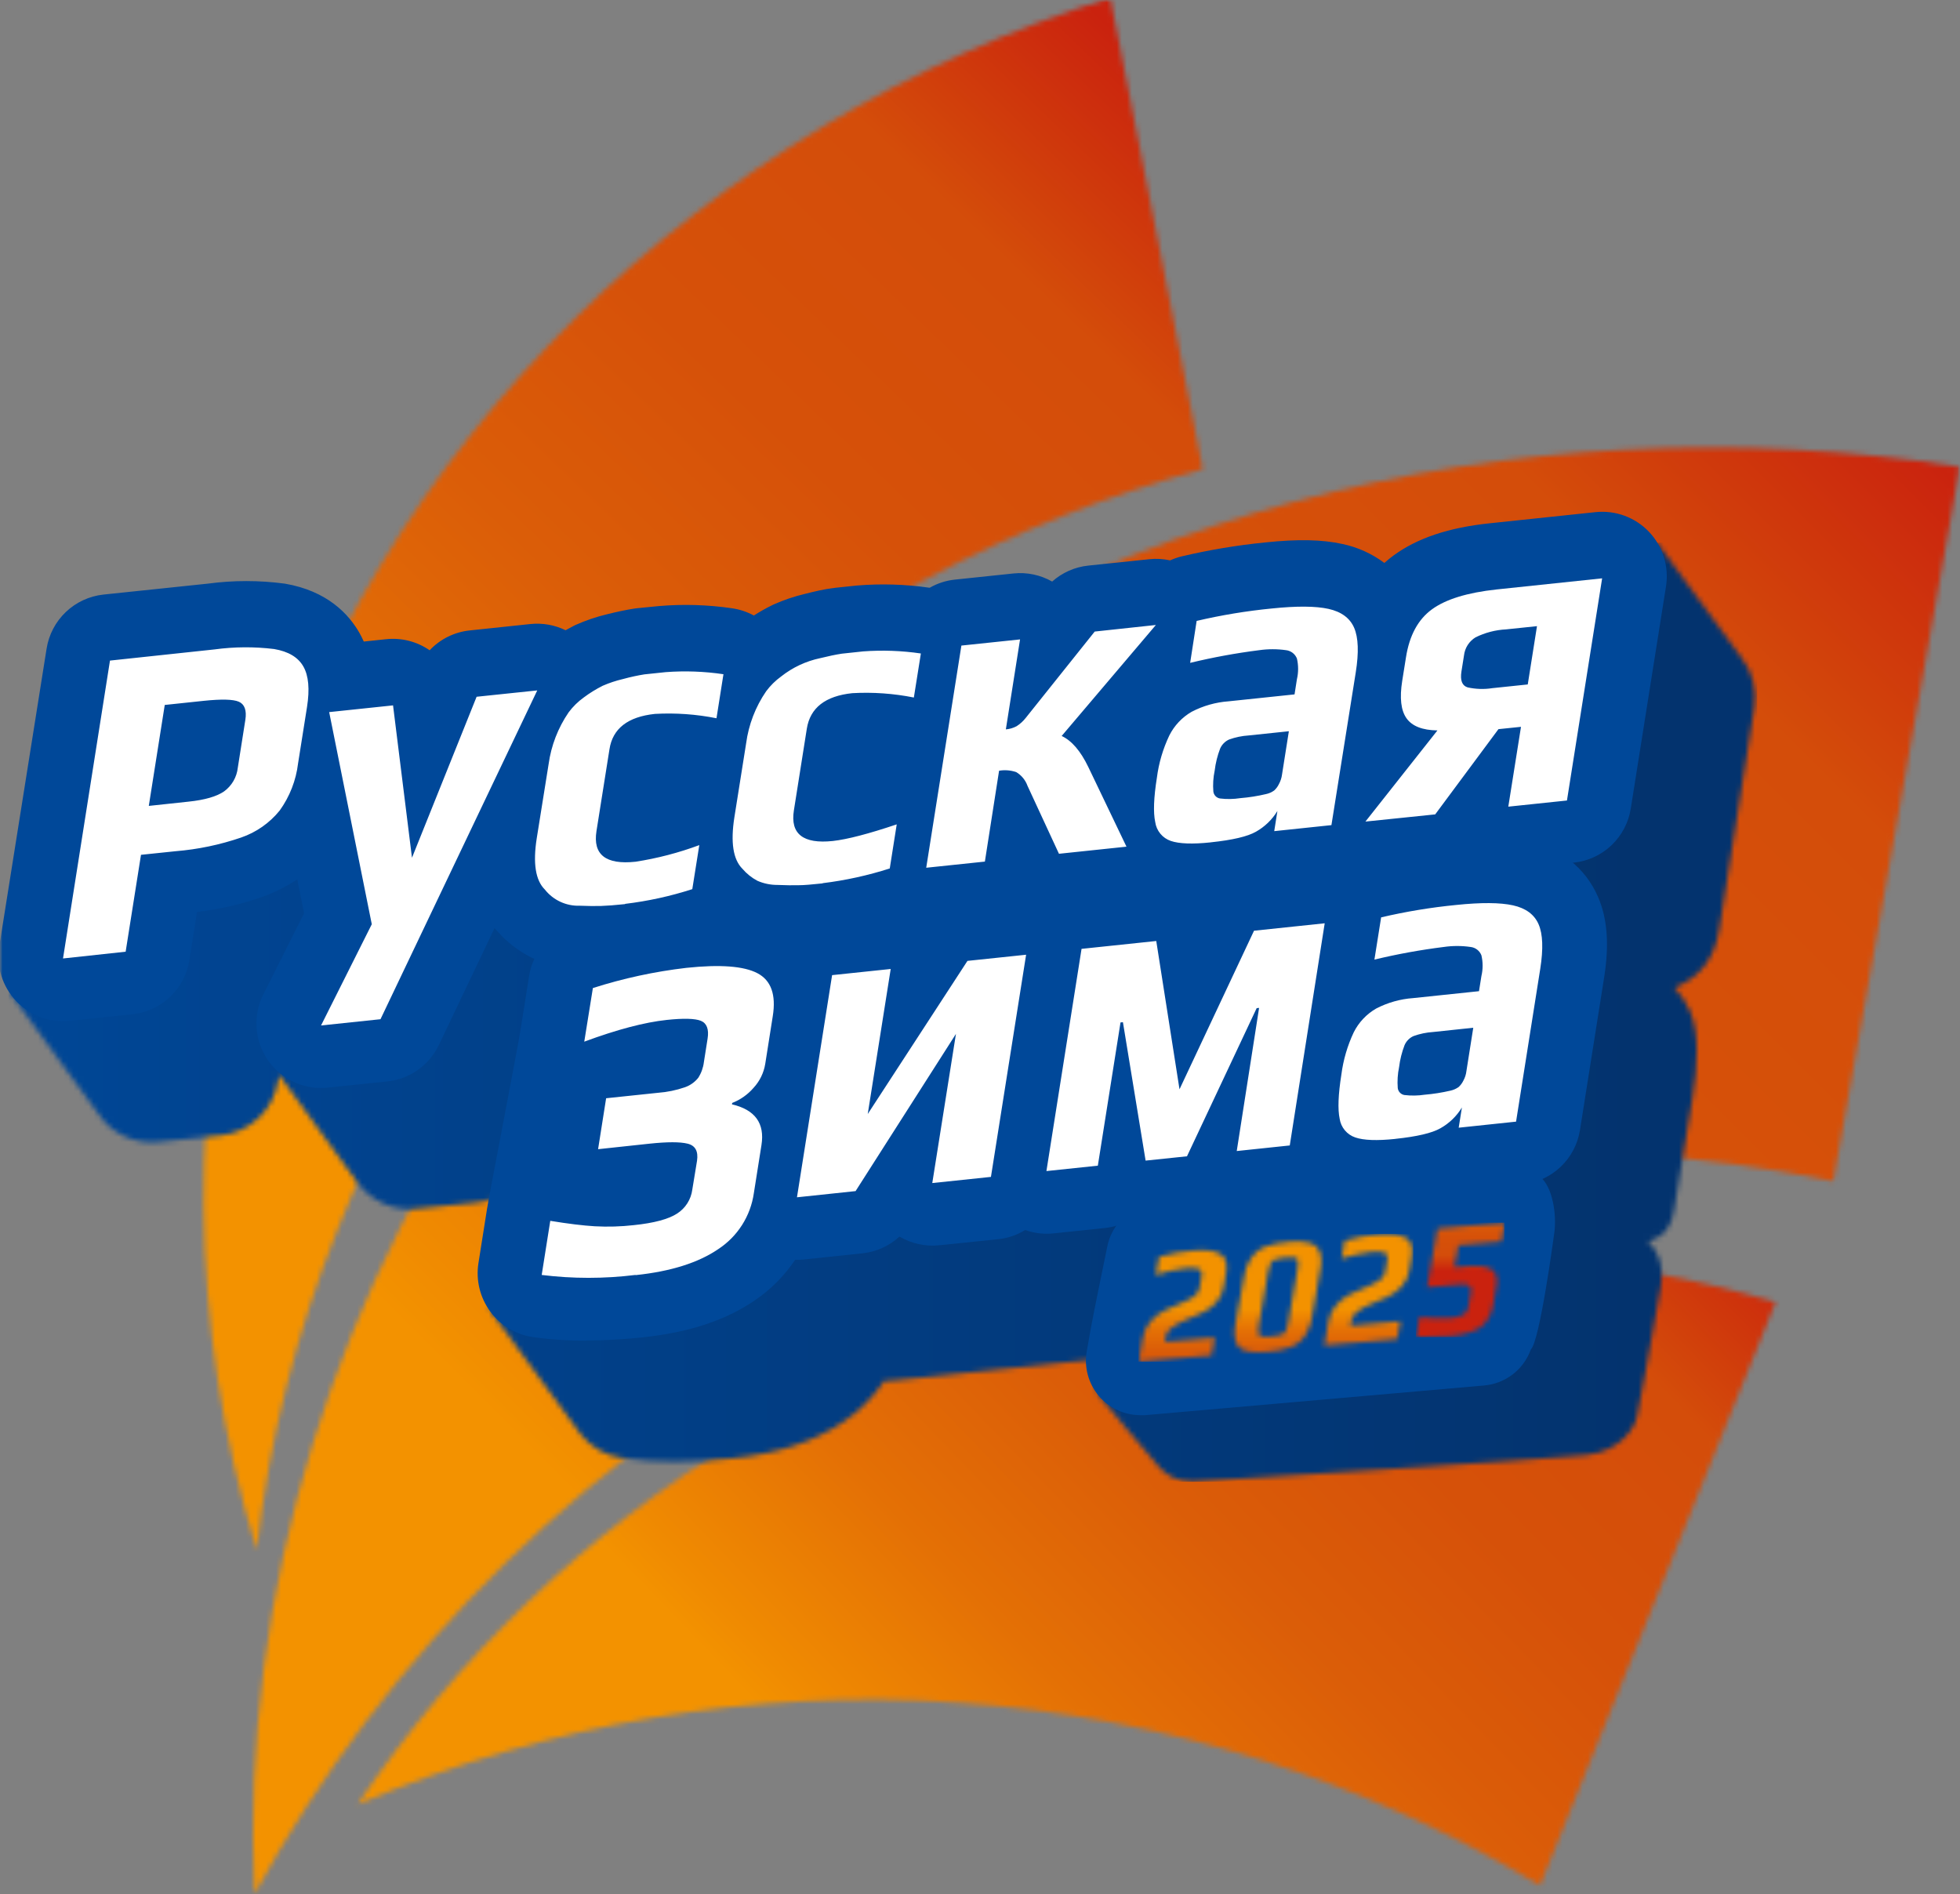 <svg width="387" height="374" viewBox="0 0 387 374" fill="none" xmlns="http://www.w3.org/2000/svg">
<rect x="0" y="0" width="387" height="374" fill="#808080" stroke="none"/>
<mask id="mask0_50_76779" style="mask-type:luminance" maskUnits="userSpaceOnUse" x="-1" y="-1" width="388" height="376">
<path d="M386.972 -0.458H-0.299V374.056H386.972V-0.458Z" fill="white"/>
</mask>
<g mask="url(#mask0_50_76779)">
<mask id="mask1_50_76779" style="mask-type:luminance" maskUnits="userSpaceOnUse" x="40" y="-1" width="198" height="308">
<path d="M219.226 -0.458C139.591 24.553 73.923 86.272 49.768 169.712C36.746 214.295 37.071 261.718 50.703 306.119C53.121 284.445 58.464 263.199 66.585 242.96C96.984 166.944 161.933 113.387 237.472 92.63L219.226 -0.458Z" fill="white"/>
</mask>
<g mask="url(#mask1_50_76779)">
<path d="M133.062 -100.988L-116.844 158.672L140.715 406.671L390.621 147.011L133.062 -100.988Z" fill="url(#paint0_linear_50_76779)"/>
</g>
<mask id="mask2_50_76779" style="mask-type:luminance" maskUnits="userSpaceOnUse" x="49" y="88" width="338" height="287">
<path d="M104.107 201.511C65.65 254.114 47.534 314.441 50.245 374.056C56.667 362.251 63.95 350.934 72.034 340.2C140.274 249.692 255.252 211.282 362.004 233.245L386.972 92.191C381.6 91.337 376.197 90.629 370.763 90.069C359.697 88.935 348.581 88.367 337.457 88.367C249.269 88.367 160.596 124.318 104.107 201.502" fill="white"/>
</mask>
<g mask="url(#mask2_50_76779)">
<path d="M217.246 -81.4L-95.284 231.202L217.246 543.804L529.775 231.202L217.246 -81.4Z" fill="url(#paint1_linear_50_76779)"/>
</g>
<mask id="mask3_50_76779" style="mask-type:luminance" maskUnits="userSpaceOnUse" x="70" y="246" width="281" height="127">
<path d="M249.559 248.701C173.253 257.48 109.248 298.704 70.614 356.31C108.02 340.313 148.688 333.425 189.274 336.211C229.86 338.997 269.205 351.378 304.076 372.336L350.6 257.116C317.814 247.621 283.464 244.76 249.559 248.701Z" fill="white"/>
</mask>
<g mask="url(#mask3_50_76779)">
<path d="M215.794 106.963L8 307.254L205.423 512.168L413.217 311.877L215.794 106.963Z" fill="url(#paint2_linear_50_76779)"/>
</g>
<mask id="mask4_50_76779" style="mask-type:luminance" maskUnits="userSpaceOnUse" x="1" y="107" width="346" height="186">
<path d="M56.377 203.97C60.876 203.431 65.3 202.389 69.567 200.866C71.892 200.002 74.112 198.88 76.185 197.519L77.531 204.213L75.54 208.178L55.648 208.561L56.377 203.97ZM149.781 177.126C150.08 177.126 150.416 177.126 150.799 177.126L150.575 178.576L149.481 178.94L149.781 177.126ZM188.798 173.022C189.359 173.022 190.051 173.069 190.902 173.153L190.752 174.134L190.444 174.228L188.509 174.873L188.798 173.022ZM314.199 108.881V126.075L317.939 126.552L311.629 127.216C303.506 128.067 297.299 130.143 292.671 133.546C292.073 133.986 291.447 134.481 290.802 135.051C288.354 133.216 285.533 131.939 282.538 131.311C278.556 130.423 273.705 130.33 267.264 131.003C261.702 131.534 256.18 132.433 250.737 133.696C249.952 133.883 249.188 134.149 248.456 134.49C247.108 134.184 245.718 134.102 244.343 134.247L232.312 135.566C229.668 135.841 227.176 136.94 225.189 138.707C222.876 137.391 220.208 136.835 217.562 137.118L205.98 138.371C204.233 138.552 202.543 139.093 201.016 139.96H200.932C196.19 139.275 191.386 139.128 186.611 139.521L182.414 139.96L181.797 140.044C180.17 140.297 178.394 140.661 176.356 141.176C174.25 141.679 172.195 142.374 170.215 143.251L169.916 143.392C168.667 144.004 167.455 144.691 166.289 145.449C164.938 144.698 163.462 144.2 161.933 143.981C157.194 143.299 152.393 143.154 147.621 143.551L143.415 143.99L142.798 144.074C141.162 144.327 139.376 144.691 137.357 145.206C135.251 145.709 133.196 146.404 131.216 147.281L130.935 147.412C130.346 147.702 129.767 148.011 129.178 148.347C127.031 147.292 124.63 146.864 122.251 147.113L110.277 148.375C107.252 148.695 104.441 150.084 102.35 152.293C99.844 150.567 96.803 149.794 93.778 150.114L89.347 150.572C89.085 149.983 88.795 149.404 88.478 148.843C86.402 145.206 82.168 140.568 73.755 139.137C68.707 138.463 63.593 138.463 58.546 139.137L37.924 141.307C35.141 141.605 32.534 142.813 30.506 144.744C28.478 146.674 27.143 149.219 26.707 151.984L19.836 195.368L1.711 195.714L19.378 219.884C19.775 220.491 20.223 221.063 20.715 221.595C22.059 223.014 23.712 224.104 25.546 224.78C27.379 225.456 29.344 225.701 31.287 225.494L43.664 224.194C46.448 223.893 49.055 222.684 51.083 220.752C53.111 218.82 54.446 216.274 54.881 213.507L55.087 212.217L70.698 233.657C72.018 235.417 73.77 236.805 75.784 237.688C77.799 238.571 80.007 238.919 82.196 238.696L93.937 237.462C98.349 236.994 102.976 234.507 104.883 230.506L115.109 207.187C115.324 207.439 115.549 207.682 115.782 207.925C117.632 209.994 119.851 211.7 122.326 212.956C122.541 213.068 122.784 213.143 123.008 213.245C122.496 214.338 122.137 215.496 121.943 216.686L120.251 227.196C119.914 229.345 120.131 231.545 120.882 233.587C121.633 235.629 122.892 237.446 124.541 238.864L123.027 248.429C122.835 249.706 122.835 251.005 123.027 252.282C119.853 253.125 117.127 255.162 115.418 257.967L96.432 258.322L114.193 282.566C114.25 282.663 114.313 282.757 114.38 282.847C114.437 282.929 114.5 283.007 114.567 283.081L114.736 283.314C116.75 285.808 119.631 287.451 122.803 287.915C126.265 288.398 129.758 288.633 133.254 288.616C137.001 288.602 140.745 288.393 144.471 287.989C153.622 287.054 160.876 284.642 166.635 280.687C169.781 278.554 172.485 275.833 174.599 272.674C175.17 272.693 175.741 272.674 176.31 272.618L187.892 271.393L203.035 269.804L214.617 268.588C216.561 268.382 216.758 275.255 216.758 275.255C216.758 275.255 227.227 287.971 228.994 289.841C229.783 290.702 230.742 291.389 231.81 291.859C232.879 292.329 234.034 292.571 235.201 292.571H235.93C235.93 292.571 306.338 288.12 313.265 287.326C320.191 286.531 322.874 281.715 323.248 279.63C323.248 279.63 326.791 261.183 327.922 254.039C328.604 249.729 327.277 246.905 325.417 245.166C328.006 244.353 329.904 242.922 330.558 238.818C331.212 234.713 334.185 216.827 334.185 216.827C335.195 210.403 335.559 203.961 333.718 199.707C332.942 197.998 331.904 196.421 330.642 195.032C335.643 192.993 338.551 189.253 339.448 183.559L346.393 139.689C346.668 137.958 346.581 136.189 346.138 134.493C345.696 132.797 344.908 131.211 343.823 129.834L327.193 107.17L314.199 108.881Z" fill="white"/>
</mask>
<g mask="url(#mask4_50_76779)">
<path d="M346.954 107.17H1.655V292.59H346.954V107.17Z" fill="url(#paint3_linear_50_76779)"/>
</g>
<mask id="mask5_50_76779" style="mask-type:luminance" maskUnits="userSpaceOnUse" x="-1" y="-1" width="388" height="376">
<path d="M386.972 -0.458H-0.299V374.056H386.972V-0.458Z" fill="white"/>
</mask>
<g mask="url(#mask5_50_76779)">
<path d="M115.689 264.727C112.19 264.743 108.694 264.509 105.228 264.025C103.559 263.784 101.953 263.212 100.506 262.345C99.058 261.478 97.797 260.331 96.796 258.973C95.796 257.614 95.074 256.07 94.675 254.43C94.275 252.79 94.205 251.088 94.469 249.421L96.161 238.724C96.694 235.377 102.088 207.72 102.779 203.362L104.462 192.76C104.832 190.409 105.853 188.209 107.41 186.409C108.966 184.61 110.995 183.282 113.268 182.577C120.085 180.406 127.098 178.903 134.207 178.089C143.639 177.098 150.397 177.874 155.473 180.539C156.09 180.866 156.688 181.212 157.249 181.586C158.966 180.442 160.936 179.733 162.989 179.52L174.571 178.295C177.302 178.01 180.052 178.613 182.413 180.016C184.43 178.153 186.994 176.992 189.723 176.706L201.296 175.49C203.192 175.29 205.108 175.516 206.905 176.154C208.526 175.158 210.35 174.538 212.242 174.34L227.003 172.788C228.833 172.597 230.684 172.805 232.426 173.397C234.169 173.99 235.763 174.953 237.098 176.219C238.141 174.7 239.501 173.425 241.084 172.483C242.667 171.54 244.436 170.952 246.268 170.759L260.234 169.291C262.17 169.087 264.128 169.33 265.955 170.002C267.108 169.274 268.37 168.737 269.694 168.412C275.148 167.129 280.682 166.213 286.258 165.673C292.699 164.99 297.56 165.084 301.542 165.972C308.086 167.43 313.04 171.376 315.517 177.08C317.387 181.334 317.761 186.523 316.742 192.975L311.965 223.147C311.528 225.913 310.192 228.458 308.165 230.39C306.138 232.321 303.531 233.532 300.748 233.834L289.409 235.022C288.745 235.096 288.075 235.115 287.408 235.078C284.002 236.215 280.471 236.937 276.892 237.228C271.283 237.808 267.058 237.518 263.543 236.293C263.188 236.172 262.842 236.041 262.496 235.9C260.623 237.358 258.379 238.261 256.018 238.509L245.549 239.612C243.873 239.788 242.18 239.629 240.566 239.145C239.088 239.951 237.464 240.457 235.79 240.632L227.62 241.492C226.003 241.663 224.369 241.524 222.805 241.08C221.366 241.839 219.796 242.315 218.178 242.483L208.027 243.549C206.131 243.751 204.214 243.524 202.418 242.885C200.795 243.884 198.967 244.504 197.071 244.699L185.442 245.896C182.711 246.181 179.961 245.577 177.599 244.175C175.582 246.036 173.018 247.197 170.289 247.485L158.707 248.701C158.139 248.76 157.568 248.782 156.997 248.766C154.886 251.922 152.185 254.64 149.042 256.77C143.274 260.725 136.02 263.118 126.869 264.081C123.143 264.482 119.399 264.688 115.651 264.698" fill="#004899"/>
<path d="M63.388 214.835C61.21 214.838 59.068 214.282 57.166 213.22C55.264 212.159 53.665 210.628 52.523 208.773C51.381 206.918 50.734 204.801 50.643 202.625C50.551 200.448 51.019 198.285 52.002 196.341L60.041 180.343L58.695 173.639C56.627 175.006 54.41 176.133 52.086 176.995C47.82 178.518 43.395 179.557 38.897 180.09L37.392 189.599C36.952 192.364 35.616 194.907 33.589 196.836C31.562 198.766 28.956 199.975 26.174 200.277L13.77 201.577C11.826 201.781 9.862 201.536 8.029 200.86C6.196 200.184 4.542 199.095 3.197 197.678C1.851 196.261 0.85 194.553 0.27 192.687C-0.311 190.821 -0.454 188.846 -0.149 186.916L9.198 128.095C9.634 125.328 10.969 122.782 12.997 120.85C15.024 118.919 17.632 117.709 20.416 117.408L41.037 115.248C46.081 114.574 51.193 114.574 56.237 115.248C64.65 116.679 68.884 121.316 70.96 124.953C71.277 125.514 71.567 126.094 71.829 126.683L76.26 126.216C79.287 125.899 82.327 126.675 84.832 128.404C86.919 126.19 89.732 124.799 92.759 124.486L104.733 123.224C107.114 122.976 109.517 123.401 111.669 124.448C112.249 124.121 112.838 123.813 113.417 123.513L113.698 123.383C115.68 122.501 117.739 121.803 119.849 121.298C121.868 120.793 123.644 120.419 125.289 120.166L125.897 120.091L130.15 119.671C134.924 119.269 139.729 119.414 144.471 120.101C146.004 120.314 147.486 120.802 148.846 121.541C150.018 120.789 151.232 120.106 152.482 119.493C152.575 119.439 152.672 119.392 152.772 119.353C154.75 118.471 156.806 117.776 158.913 117.277C160.951 116.763 162.727 116.342 164.363 116.146C164.559 116.146 164.765 116.08 164.971 116.062L169.177 115.622C173.949 115.226 178.75 115.37 183.489 116.052H183.582C185.105 115.181 186.792 114.636 188.536 114.453L200.118 113.238C202.766 112.961 205.433 113.521 207.746 114.837C209.732 113.066 212.224 111.964 214.869 111.686L226.928 110.423C228.303 110.275 229.692 110.354 231.041 110.657C231.777 110.32 232.544 110.054 233.331 109.863C238.755 108.583 244.257 107.664 249.802 107.114C256.233 106.431 261.085 106.534 265.077 107.422C268.071 108.052 270.891 109.328 273.34 111.162C273.936 110.625 274.56 110.119 275.21 109.647C279.883 106.244 286.044 104.178 294.167 103.327L315.031 101.13C316.975 100.925 318.94 101.17 320.775 101.846C322.609 102.523 324.263 103.613 325.608 105.031C326.954 106.449 327.955 108.158 328.535 110.025C329.114 111.893 329.256 113.869 328.95 115.8L321.995 159.661C321.559 162.426 320.224 164.971 318.196 166.901C316.168 168.831 313.561 170.039 310.778 170.338L299.196 171.563C296.609 171.839 294 171.317 291.718 170.067C289.754 171.758 287.321 172.808 284.744 173.078L270.938 174.527C269.814 174.646 268.679 174.615 267.563 174.434C266.509 174.842 265.406 175.109 264.282 175.228L252.934 176.425C252.268 176.477 251.599 176.477 250.933 176.425C247.528 177.566 243.997 178.291 240.417 178.585C235.5 179.099 231.621 178.94 228.368 178.071C226.953 178.809 225.411 179.272 223.825 179.436L210.504 180.838C207.875 181.113 205.226 180.564 202.923 179.268C200.936 181.014 198.458 182.101 195.828 182.381L184.246 183.597C182.678 183.758 181.093 183.628 179.572 183.213H179.497C174.391 184.884 169.135 186.052 163.802 186.701C161.437 186.953 159.568 187.093 158.081 187.131C156.595 187.168 155.043 187.131 153.052 187.131C150.129 187.062 147.246 186.427 144.564 185.261C143.338 186.229 141.944 186.961 140.451 187.421C135.348 189.061 130.098 190.201 124.775 190.824C122.419 191.067 120.55 191.217 119.054 191.254C117.558 191.292 116.016 191.254 114.025 191.198C110.852 191.149 107.727 190.416 104.864 189.048C102.392 187.789 100.173 186.083 98.321 184.017C98.087 183.774 97.863 183.531 97.648 183.279L86.645 206.354C85.707 208.324 84.28 210.019 82.499 211.278C80.718 212.537 78.644 213.318 76.475 213.545L64.715 214.76C64.274 214.808 63.831 214.833 63.388 214.835Z" fill="#004899"/>
<path d="M281.323 216.163C279.989 216.366 278.634 216.388 277.294 216.228C276.957 216.17 276.648 216.005 276.412 215.758C276.176 215.51 276.027 215.193 275.985 214.854C275.878 213.471 275.966 212.079 276.247 210.721C276.429 209.233 276.794 207.773 277.331 206.373C277.677 205.578 278.307 204.941 279.098 204.587C280.344 204.137 281.647 203.866 282.968 203.783L290.895 202.942L289.549 211.46C289.473 212.142 289.264 212.803 288.932 213.404C288.702 213.877 288.385 214.302 287.997 214.657C287.508 215.001 286.955 215.242 286.371 215.368C284.713 215.753 283.029 216.019 281.332 216.163M275.499 224.886C279.781 224.437 282.75 223.739 284.408 222.792C286.155 221.815 287.617 220.401 288.652 218.687L288.016 222.68L299.346 221.483L304.122 191.301C304.739 187.374 304.636 184.447 303.795 182.512C302.954 180.577 301.271 179.333 298.738 178.772C296.205 178.211 292.475 178.183 287.521 178.697C282.533 179.185 277.583 180.003 272.704 181.147L271.377 189.487C275.895 188.399 280.47 187.566 285.081 186.991C286.829 186.737 288.605 186.737 290.353 186.991C290.828 187.042 291.279 187.222 291.658 187.513C292.037 187.803 292.33 188.191 292.503 188.636C292.82 189.983 292.82 191.385 292.503 192.732L292.026 195.724L279.023 197.089C276.472 197.272 273.984 197.976 271.713 199.155C269.818 200.249 268.285 201.875 267.301 203.83C266.051 206.474 265.225 209.298 264.852 212.198C264.229 216.125 264.117 219.033 264.516 220.922C264.641 221.76 264.996 222.548 265.54 223.198C266.084 223.848 266.797 224.335 267.6 224.606C269.255 225.176 271.872 225.27 275.471 224.896M206.615 231.244L216.767 230.178L221.245 201.895L221.721 201.848L226.199 229.178L234.369 228.327L248.129 199.071L248.606 199.024L244.193 227.289L254.663 226.186L261.562 182.316L247.605 183.784L232.892 215.097L228.302 185.813L213.551 187.365L206.615 231.244ZM157.361 236.424L168.934 235.199L188.751 204.157L184.078 233.61L195.66 232.394L202.605 188.524L191.023 189.74L171.336 219.977L175.87 191.338L164.298 192.554L157.361 236.424ZM125.541 251.786C132.459 251.057 137.89 249.343 141.835 246.644C143.719 245.407 145.318 243.784 146.527 241.881C147.735 239.979 148.526 237.842 148.846 235.611L150.351 226.102C151.03 221.813 149.089 219.136 144.527 218.07L144.574 217.79C146.202 217.155 147.649 216.131 148.79 214.807C150.009 213.489 150.812 211.84 151.098 210.066L152.585 200.642C153.258 196.415 152.251 193.595 149.565 192.18C146.879 190.765 142.206 190.41 135.544 191.114C129.269 191.844 123.08 193.181 117.063 195.106L115.362 205.691C121.83 203.297 127.258 201.866 131.646 201.399C134.973 201.044 137.254 201.109 138.395 201.577C139.535 202.044 140.012 203.222 139.713 205.092L138.984 209.72C138.85 210.826 138.47 211.886 137.871 212.825C137.187 213.685 136.273 214.333 135.235 214.695C133.517 215.288 131.729 215.656 129.916 215.789L119.68 216.864L118.091 226.924L128.28 225.831C131.776 225.463 134.269 225.463 135.759 225.831C137.292 226.205 137.899 227.327 137.628 229.206L136.693 234.909C136.568 235.87 136.234 236.792 135.714 237.609C135.194 238.427 134.501 239.12 133.683 239.64C132.001 240.734 129.15 241.51 125.13 241.922C122.583 242.21 120.016 242.285 117.456 242.146C115.137 242.009 112.202 241.651 108.65 241.071L106.958 251.758C113.098 252.516 119.308 252.516 125.448 251.758" fill="white"/>
<path d="M294.671 135.884C293.047 136.139 291.389 136.088 289.783 135.734C288.689 135.397 288.287 134.359 288.558 132.611L289.063 129.432C289.145 128.701 289.393 127.998 289.788 127.377C290.184 126.756 290.716 126.234 291.344 125.851C293.223 124.923 295.271 124.389 297.364 124.28L303.477 123.644L301.654 135.154L294.671 135.884ZM269.601 162.232L283.379 160.811L295.868 143.981L300.318 143.523L297.812 159.287L309.394 158.071L316.34 114.201L295.485 116.398C289.72 117.021 285.47 118.33 282.734 120.325C279.998 122.32 278.291 125.471 277.612 129.778L276.864 134.453C276.331 137.838 276.611 140.297 277.724 141.849C278.836 143.401 280.855 144.186 283.819 144.233L269.601 162.232ZM244.904 157.604C243.57 157.812 242.214 157.834 240.875 157.669C240.539 157.611 240.231 157.445 239.997 157.198C239.763 156.95 239.615 156.633 239.575 156.295C239.463 154.915 239.551 153.526 239.837 152.171C240.015 150.683 240.376 149.223 240.912 147.823C241.257 147.026 241.887 146.386 242.679 146.028C243.924 145.579 245.227 145.308 246.549 145.224L254.485 144.392L253.139 152.91C253.055 153.589 252.842 154.246 252.513 154.845C252.286 155.32 251.968 155.745 251.578 156.098C251.09 156.449 250.532 156.691 249.942 156.809C248.285 157.201 246.601 157.466 244.904 157.604ZM239.08 166.327C243.361 165.878 246.331 165.18 247.988 164.233C249.728 163.254 251.187 161.844 252.223 160.137L251.597 164.121L262.889 162.933L267.694 132.761C268.32 128.834 268.208 125.898 267.376 123.972C266.544 122.046 264.843 120.793 262.309 120.232C259.776 119.671 256.046 119.643 251.092 120.157C246.104 120.645 241.155 121.464 236.276 122.607L234.995 130.891C239.497 129.802 244.057 128.965 248.652 128.385C250.398 128.137 252.169 128.137 253.915 128.385C254.39 128.437 254.842 128.618 255.223 128.908C255.603 129.198 255.897 129.586 256.074 130.03C256.39 131.377 256.39 132.779 256.074 134.126L255.607 137.118L242.595 138.483C240.046 138.665 237.561 139.369 235.294 140.549C233.399 141.644 231.865 143.269 230.882 145.224C229.624 147.866 228.794 150.69 228.423 153.592C227.8 157.519 227.691 160.427 228.096 162.316C228.212 163.164 228.562 163.964 229.107 164.624C229.652 165.285 230.37 165.781 231.181 166.056C232.826 166.617 235.453 166.72 239.052 166.337M182.881 171.348L194.463 170.133L197.267 152.19C198.4 151.999 199.563 152.092 200.651 152.461C201.682 153.078 202.468 154.033 202.876 155.163L209.092 168.59L222.422 167.187L214.888 151.461C213.367 148.3 211.613 146.256 209.625 145.327L228.227 123.411L216.15 124.71L202.549 141.737C202.041 142.392 201.425 142.955 200.726 143.401C200.069 143.752 199.347 143.966 198.604 144.027L201.408 126.262L189.826 127.478L182.881 171.348ZM162.428 174.396C166.928 173.846 171.366 172.872 175.683 171.488L177.057 162.783C171.505 164.653 167.301 165.747 164.447 166.065C158.576 166.689 156.012 164.672 156.754 160.016L159.306 143.887C159.96 139.773 162.954 137.436 168.289 136.875C172.36 136.647 176.443 136.936 180.441 137.735L181.825 129.039C178.05 128.484 174.225 128.346 170.42 128.628L166.214 129.077C164.989 129.264 163.568 129.563 161.942 129.965C159.126 130.557 156.485 131.796 154.23 133.583C153.102 134.399 152.106 135.383 151.276 136.501C149.168 139.571 147.814 143.094 147.322 146.786L145.003 161.381C144.224 166.336 144.754 169.727 146.593 171.554C147.417 172.52 148.416 173.322 149.537 173.919C150.787 174.467 152.137 174.747 153.501 174.742C155.152 174.811 156.554 174.829 157.707 174.798C158.848 174.798 160.427 174.639 162.437 174.434M123.419 178.482C127.927 177.942 132.372 176.969 136.693 175.574L138.077 166.879C133.999 168.397 129.776 169.497 125.476 170.161C119.605 170.784 117.038 168.768 117.773 164.111L120.335 147.973C120.958 143.872 123.952 141.537 129.318 140.97C133.389 140.743 137.472 141.032 141.47 141.83L142.844 133.135C139.07 132.575 135.245 132.437 131.44 132.723L127.243 133.163C126.018 133.359 124.588 133.649 122.961 134.098C121.61 134.414 120.289 134.853 119.016 135.407C117.704 136.064 116.452 136.836 115.277 137.716C114.131 138.537 113.119 139.53 112.277 140.661C110.185 143.716 108.831 147.214 108.323 150.881L105.986 165.486C105.2 170.435 105.73 173.823 107.575 175.649C108.393 176.686 109.444 177.516 110.642 178.072C111.841 178.627 113.153 178.893 114.473 178.847C116.128 178.912 117.53 178.931 118.68 178.894C119.83 178.856 121.41 178.744 123.419 178.529M63.388 202.493L75.128 201.259L106.079 136.332L94.105 137.585L81.345 169.375L77.606 139.287L64.995 140.615L73.408 182.503L63.388 202.493ZM29.38 159.137L32.53 139.203L40.224 138.389C43.72 138.025 46.019 138.081 47.141 138.558C48.263 139.035 48.749 140.231 48.44 142.167L46.954 151.592C46.854 152.516 46.562 153.409 46.097 154.214C45.632 155.019 45.004 155.718 44.252 156.267C42.794 157.276 40.457 157.959 37.232 158.296L29.38 159.137ZM12.442 189.263L24.809 187.926L27.838 168.796L34.662 168.085C39.073 167.726 43.422 166.818 47.608 165.383C50.604 164.354 53.248 162.5 55.236 160.035C57.207 157.292 58.452 154.095 58.854 150.741L60.621 139.596C61.172 136.089 60.938 133.434 59.901 131.611C58.863 129.787 56.938 128.637 54.124 128.16C50.22 127.682 46.271 127.707 42.374 128.235L21.715 130.442L12.442 189.263Z" fill="white"/>
</g>
<mask id="mask6_50_76779" style="mask-type:luminance" maskUnits="userSpaceOnUse" x="-1" y="-1" width="388" height="376">
<path d="M386.972 -0.458H-0.299V374.056H386.972V-0.458Z" fill="white"/>
</mask>
<g mask="url(#mask6_50_76779)">
<path d="M304.525 232.806C302.262 230.337 298.187 231.132 294.859 231.422L289.69 231.871C287.051 232.105 284.592 233.303 282.782 235.237C279.715 233.432 275.92 232.759 271.19 233.17C268.237 233.431 265.316 233.979 262.469 234.807C262.057 234.928 261.665 235.068 261.272 235.227L260.767 235.106C259.396 234.774 257.991 234.598 256.58 234.582C255.645 234.582 254.607 234.629 253.327 234.741C252.476 234.816 251.579 234.919 250.578 235.059L250.176 235.115C248.751 235.375 247.355 235.772 246.007 236.303C245.309 236.571 244.628 236.883 243.969 237.238C241.046 236.278 237.95 235.959 234.893 236.303C231.936 236.564 229.012 237.112 226.162 237.939C224.242 238.497 222.516 239.581 221.178 241.068C219.84 242.554 218.944 244.385 218.59 246.354C218.59 246.354 215.87 259.537 215.421 262.09L214.58 266.821C214.307 268.367 214.376 269.954 214.781 271.471C215.187 272.987 215.92 274.397 216.929 275.6C217.937 276.803 219.197 277.77 220.619 278.434C222.041 279.098 223.592 279.443 225.162 279.443C225.479 279.443 225.788 279.443 226.096 279.443L293.064 273.581C295.117 273.4 297.076 272.633 298.706 271.372C300.336 270.111 301.571 268.408 302.262 266.466C304.02 264.914 306.824 243.932 306.824 243.932C307.404 240.641 306.824 235.227 304.534 232.768" fill="#004899"/>
</g>
<mask id="mask7_50_76779" style="mask-type:luminance" maskUnits="userSpaceOnUse" x="224" y="243" width="55" height="26">
<path d="M235.566 246.933C233.286 247.127 231.032 247.547 228.835 248.186L228.199 251.749C230.121 251.119 232.1 250.68 234.107 250.44C234.977 250.314 235.863 250.359 236.715 250.571C237.201 250.739 237.388 251.16 237.276 251.833L236.799 254.516C236.721 254.835 236.58 255.135 236.384 255.398C236.188 255.662 235.942 255.883 235.659 256.05C234.81 256.611 233.901 257.075 232.948 257.434C231.808 257.901 230.807 258.369 229.938 258.78C228.866 259.317 227.912 260.064 227.134 260.977C226.364 261.864 225.85 262.943 225.647 264.1L224.806 268.897L239.23 267.634L239.856 264.1L229.985 264.97L230.172 263.894C230.252 263.535 230.402 263.194 230.614 262.893C230.826 262.591 231.095 262.334 231.406 262.137C232.275 261.516 233.217 261.004 234.21 260.613C235.257 260.201 236.295 259.752 237.314 259.257C238.379 258.774 239.333 258.077 240.118 257.209C240.88 256.389 241.389 255.366 241.586 254.264L242.1 251.347C242.417 249.533 242.04 248.286 240.969 247.607C239.844 247.031 238.584 246.769 237.323 246.849C236.799 246.849 236.229 246.849 235.622 246.933M249.12 263.904C248.963 263.884 248.815 263.817 248.697 263.712C248.578 263.607 248.494 263.468 248.456 263.315C248.398 262.79 248.43 262.258 248.55 261.744L250.419 251.019C250.498 250.467 250.655 249.928 250.887 249.421C251.094 249.067 251.428 248.806 251.821 248.691C252.461 248.491 253.124 248.372 253.794 248.336C254.414 248.245 255.043 248.245 255.663 248.336C255.817 248.359 255.96 248.428 256.075 248.533C256.19 248.637 256.271 248.774 256.308 248.925C256.366 249.45 256.334 249.981 256.215 250.496L254.345 261.22C254.267 261.773 254.109 262.311 253.878 262.819C253.685 263.162 253.372 263.422 252.999 263.548C252.375 263.748 251.728 263.864 251.074 263.894C250.634 263.894 250.251 263.95 249.942 263.95C249.679 263.959 249.416 263.937 249.157 263.885M254.289 245.279C253.616 245.344 252.868 245.428 252.064 245.54C251.322 245.671 250.596 245.878 249.896 246.157C249.24 246.4 248.631 246.751 248.092 247.195C247.504 247.73 247.013 248.363 246.643 249.065C246.188 249.897 245.872 250.797 245.708 251.73L243.866 261.791C243.682 262.65 243.682 263.54 243.866 264.399C243.964 265.013 244.244 265.583 244.67 266.036C245.114 266.432 245.656 266.7 246.241 266.812C246.856 266.939 247.482 267.011 248.11 267.027C248.866 267.036 249.621 267.002 250.372 266.924C251.242 266.849 251.971 266.755 252.579 266.643C253.312 266.518 254.029 266.314 254.719 266.036C255.395 265.785 256.026 265.429 256.589 264.979C257.184 264.449 257.678 263.815 258.047 263.109C258.506 262.28 258.823 261.379 258.982 260.444L260.758 250.374C260.947 249.502 260.947 248.6 260.758 247.728C260.631 247.133 260.339 246.586 259.917 246.148C259.447 245.746 258.879 245.475 258.271 245.363C257.659 245.214 257.032 245.135 256.402 245.129H256.346C255.797 245.129 255.068 245.166 254.158 245.241M272.237 243.717C269.958 243.919 267.704 244.342 265.507 244.979L264.88 248.542C266.8 247.914 268.775 247.473 270.779 247.223C271.645 247.099 272.528 247.144 273.377 247.354C273.864 247.523 274.05 247.943 273.929 248.607L273.462 251.3C273.38 251.619 273.237 251.918 273.04 252.181C272.842 252.445 272.595 252.666 272.312 252.833C271.464 253.391 270.558 253.855 269.61 254.217C268.47 254.675 267.47 255.152 266.6 255.564C265.527 256.095 264.573 256.839 263.796 257.751C263.028 258.643 262.515 259.725 262.31 260.884L261.459 265.671L275.892 264.409L276.509 260.884L266.628 261.791L266.815 260.725C266.989 260.001 267.43 259.37 268.049 258.958C268.918 258.339 269.86 257.831 270.854 257.443C271.901 257.031 272.938 256.573 273.957 256.087C275.019 255.599 275.973 254.902 276.761 254.039C277.527 253.218 278.037 252.191 278.229 251.085L278.743 248.177C279.07 246.363 278.687 245.12 277.612 244.437C276.487 243.861 275.228 243.599 273.966 243.68C273.443 243.68 272.873 243.68 272.265 243.754" fill="white"/>
</mask>
<g mask="url(#mask7_50_76779)">
<path d="M279.061 243.642H224.778V268.887H279.061V243.642Z" fill="url(#paint4_linear_50_76779)"/>
</g>
<mask id="mask8_50_76779" style="mask-type:luminance" maskUnits="userSpaceOnUse" x="279" y="241" width="19" height="24">
<path d="M283.819 242.595L281.772 254.198L288.222 253.628C288.853 253.511 289.504 253.586 290.091 253.843C290.437 254.068 290.559 254.47 290.447 255.068L289.886 258.275C289.836 258.571 289.715 258.85 289.535 259.089C289.354 259.328 289.119 259.52 288.848 259.649C288.013 260.031 287.111 260.247 286.193 260.285C284.221 260.389 282.244 260.31 280.286 260.052L279.584 264.053C282.513 264.053 284.72 263.982 286.203 263.838C286.801 263.782 287.502 263.698 288.278 263.586C289.009 263.45 289.728 263.256 290.428 263.006C291.097 262.797 291.728 262.481 292.298 262.071C292.902 261.626 293.413 261.067 293.803 260.426C294.259 259.712 294.576 258.919 294.737 258.088L295.523 253.591C295.676 252.91 295.604 252.198 295.317 251.562C295.041 251.015 294.571 250.591 293.999 250.374C292.865 249.995 291.665 249.855 290.475 249.963L287.184 250.253L287.951 245.896L296.476 245.148L297.13 241.408L283.819 242.595Z" fill="white"/>
</mask>
<g mask="url(#mask8_50_76779)">
<path d="M297.055 241.436H279.556V264.054H297.055V241.436Z" fill="url(#paint5_linear_50_76779)"/>
</g>
</g>
<defs>
<linearGradient id="paint0_linear_50_76779" x1="17.967" y1="284.255" x2="254.259" y2="38.855" gradientUnits="userSpaceOnUse">
<stop stop-color="#F39200"/>
<stop offset="0.23" stop-color="#F39200"/>
<stop offset="0.26" stop-color="#F08B01"/>
<stop offset="0.4" stop-color="#E47005"/>
<stop offset="0.55" stop-color="#DB5D08"/>
<stop offset="0.7" stop-color="#D65109"/>
<stop offset="0.86" stop-color="#D44D0A"/>
<stop offset="1" stop-color="#CA220E"/>
</linearGradient>
<linearGradient id="paint1_linear_50_76779" x1="61.711" y1="385.669" x2="370.22" y2="77.231" gradientUnits="userSpaceOnUse">
<stop stop-color="#F39200"/>
<stop offset="0.23" stop-color="#F39200"/>
<stop offset="0.26" stop-color="#F08B01"/>
<stop offset="0.4" stop-color="#E47005"/>
<stop offset="0.55" stop-color="#DB5D08"/>
<stop offset="0.7" stop-color="#D65109"/>
<stop offset="0.86" stop-color="#D44D0A"/>
<stop offset="1" stop-color="#CA220E"/>
</linearGradient>
<linearGradient id="paint2_linear_50_76779" x1="116.083" y1="392.511" x2="312.542" y2="203.234" gradientUnits="userSpaceOnUse">
<stop stop-color="#F39200"/>
<stop offset="0.23" stop-color="#F39200"/>
<stop offset="0.26" stop-color="#F08B01"/>
<stop offset="0.4" stop-color="#E47005"/>
<stop offset="0.55" stop-color="#DB5D08"/>
<stop offset="0.7" stop-color="#D65109"/>
<stop offset="0.86" stop-color="#D44D0A"/>
<stop offset="1" stop-color="#CA220E"/>
</linearGradient>
<linearGradient id="paint3_linear_50_76779" x1="-20.615" y1="215.942" x2="323.367" y2="215.942" gradientUnits="userSpaceOnUse">
<stop stop-color="#004899"/>
<stop offset="1" stop-color="#03336E"/>
</linearGradient>
<linearGradient id="paint4_linear_50_76779" x1="258.785" y1="277.91" x2="258.785" y2="252.732" gradientUnits="userSpaceOnUse">
<stop stop-color="#CA220E"/>
<stop offset="0.14" stop-color="#D44D0A"/>
<stop offset="0.3" stop-color="#D65109"/>
<stop offset="0.45" stop-color="#DB5D08"/>
<stop offset="0.6" stop-color="#E47005"/>
<stop offset="0.74" stop-color="#F08B01"/>
<stop offset="0.77" stop-color="#F39200"/>
<stop offset="1" stop-color="#F39200"/>
</linearGradient>
<linearGradient id="paint5_linear_50_76779" x1="278.255" y1="251.003" x2="278.255" y2="228.442" gradientUnits="userSpaceOnUse">
<stop stop-color="#CA220E"/>
<stop offset="0.14" stop-color="#D44D0A"/>
<stop offset="0.3" stop-color="#D65109"/>
<stop offset="0.45" stop-color="#DB5D08"/>
<stop offset="0.6" stop-color="#E47005"/>
<stop offset="0.74" stop-color="#F08B01"/>
<stop offset="0.77" stop-color="#F39200"/>
<stop offset="1" stop-color="#F39200"/>
</linearGradient>
</defs>
</svg>
